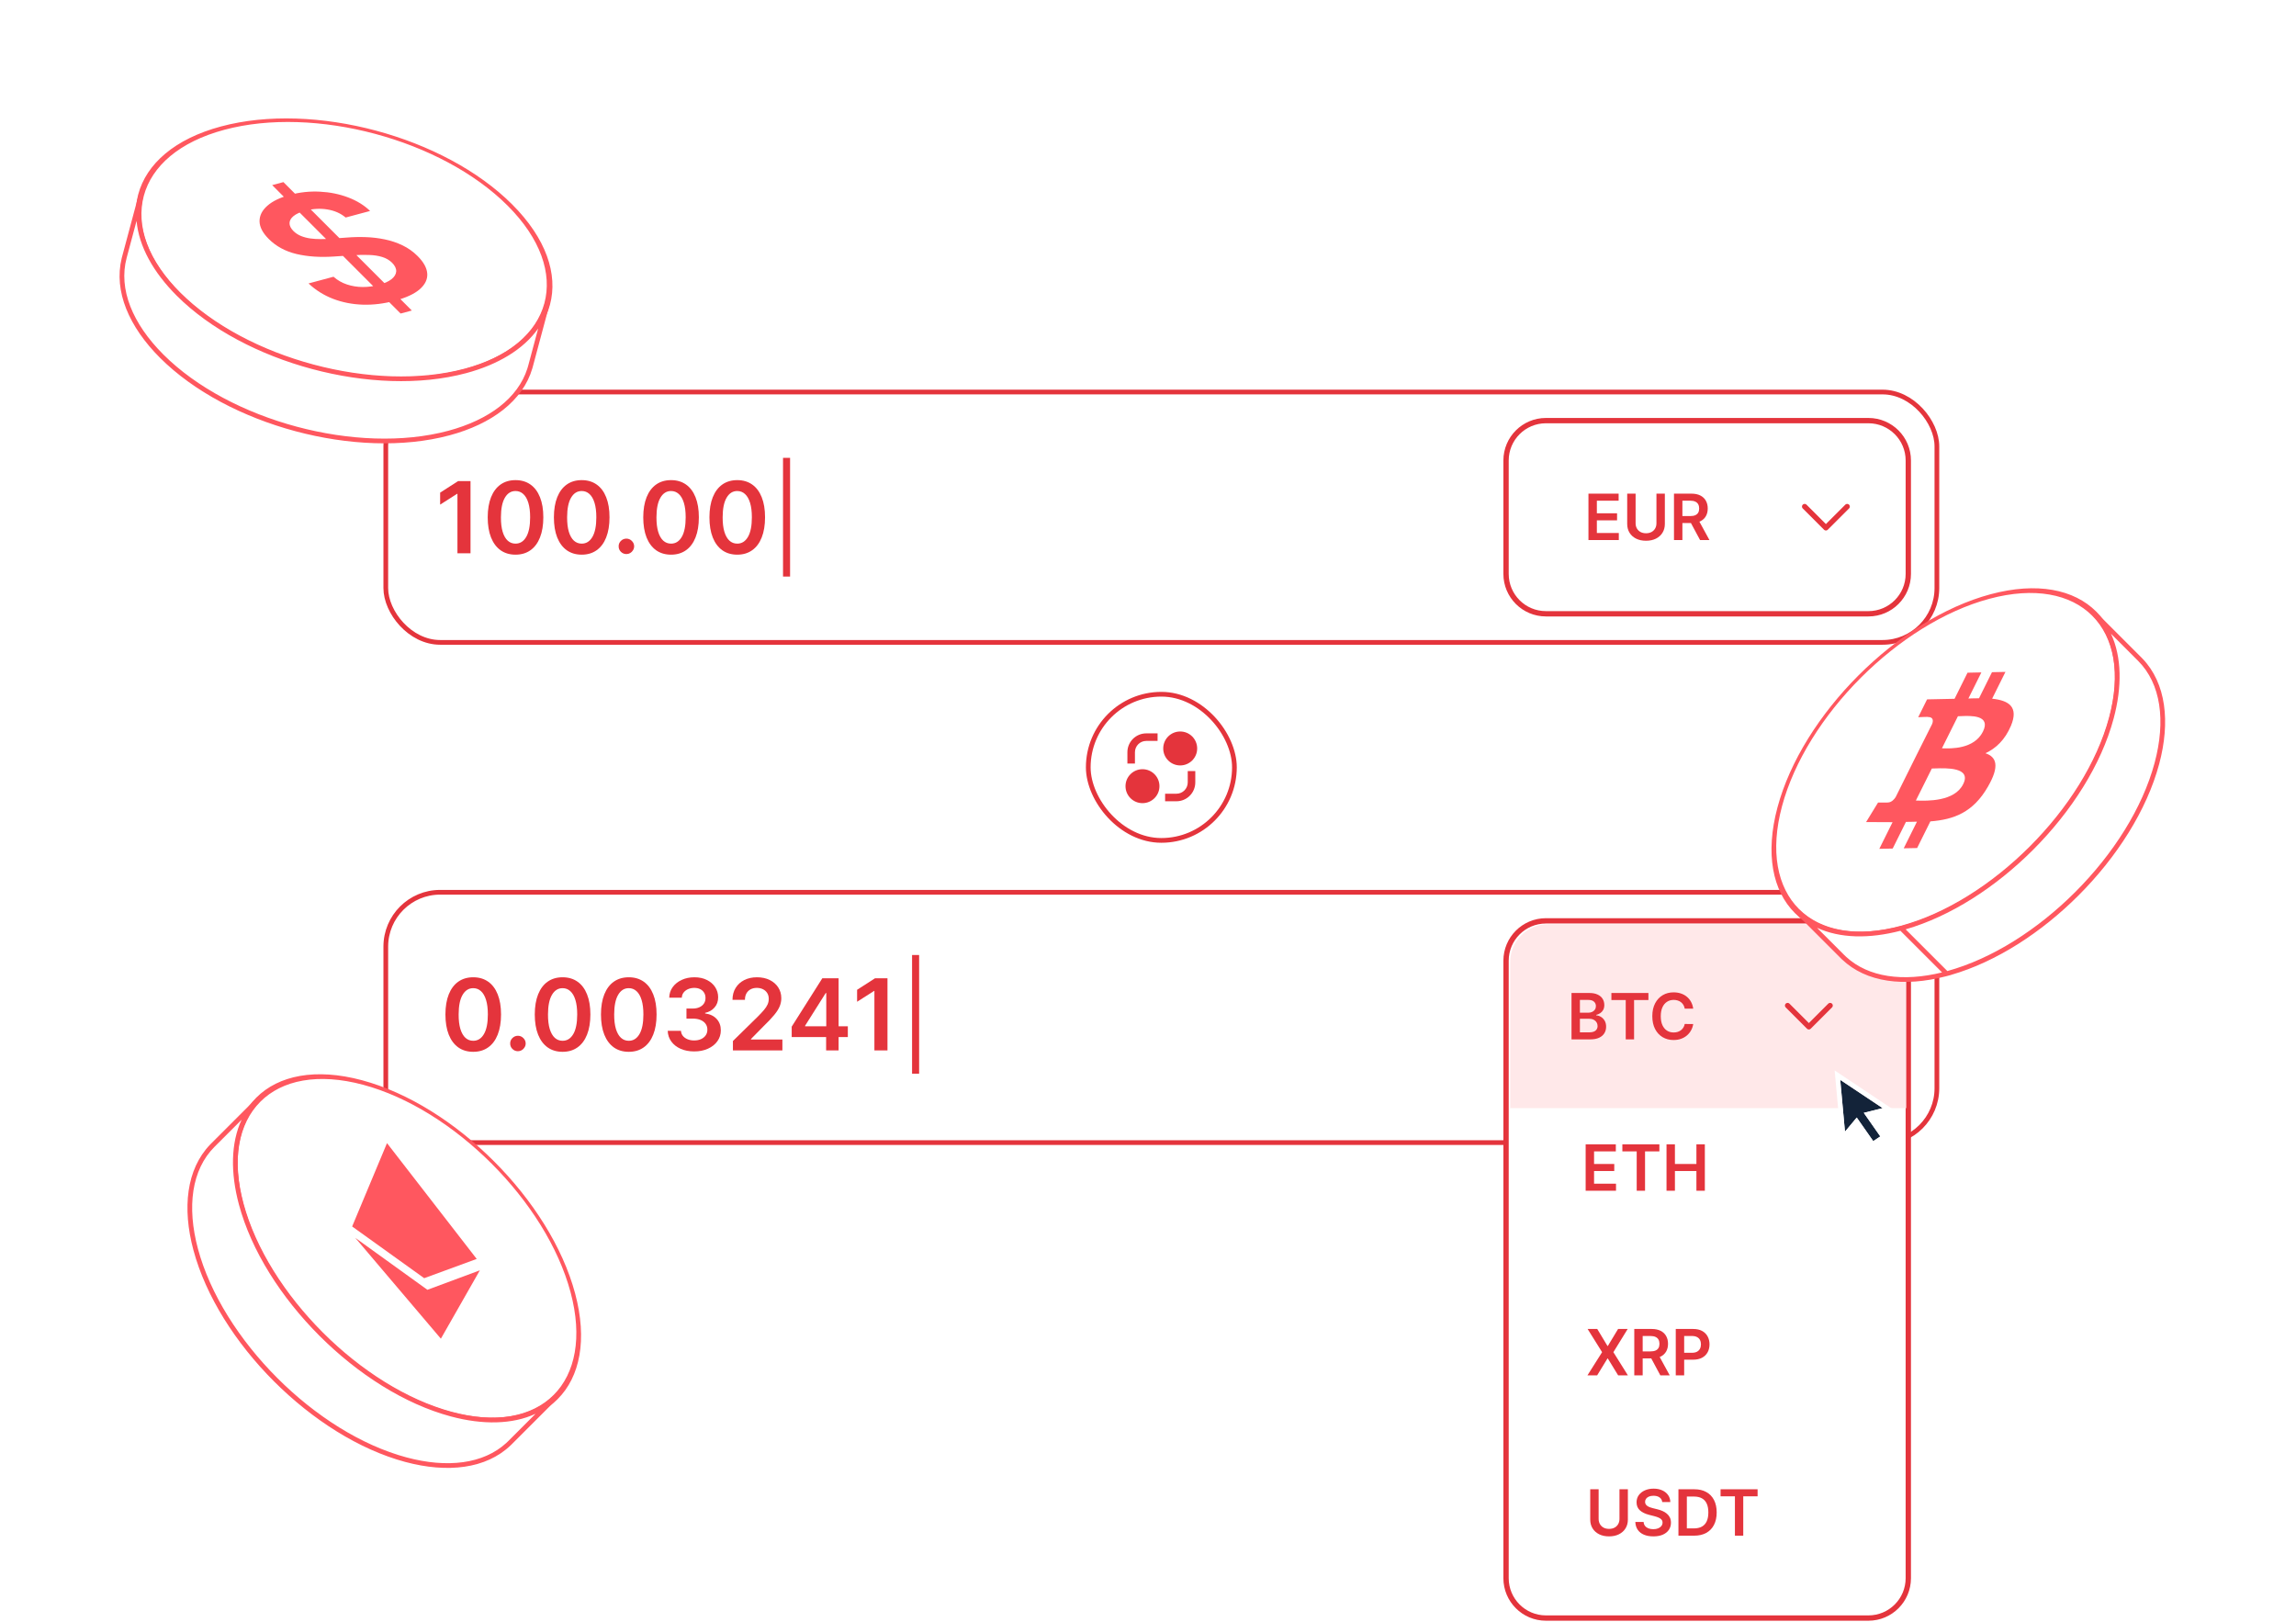 <svg width="487" height="344" viewBox="0 0 487 344" fill="none" xmlns="http://www.w3.org/2000/svg">
<rect x="81.83" y="83.147" width="329" height="53.096" rx="11.528" stroke="#E4343C"/>
<path d="M167.581 97.108V122.282H166.086V97.108H167.581Z" fill="#E4343C"/>
<path d="M156.375 117.641C155.144 117.641 154.088 117.329 153.206 116.706C152.329 116.078 151.654 115.174 151.18 113.993C150.712 112.807 150.478 111.379 150.478 109.71C150.483 108.041 150.719 106.621 151.188 105.45C151.661 104.274 152.336 103.377 153.213 102.759C154.095 102.141 155.149 101.832 156.375 101.832C157.601 101.832 158.655 102.141 159.537 102.759C160.419 103.377 161.094 104.274 161.562 105.45C162.036 106.626 162.272 108.046 162.272 109.71C162.272 111.384 162.036 112.815 161.562 114.001C161.094 115.182 160.419 116.083 159.537 116.706C158.66 117.329 157.606 117.641 156.375 117.641ZM156.375 115.301C157.332 115.301 158.087 114.83 158.64 113.888C159.198 112.942 159.477 111.549 159.477 109.71C159.477 108.494 159.35 107.473 159.096 106.646C158.842 105.818 158.483 105.196 158.019 104.777C157.556 104.353 157.008 104.142 156.375 104.142C155.423 104.142 154.671 104.615 154.118 105.562C153.565 106.504 153.285 107.886 153.28 109.71C153.276 110.931 153.398 111.958 153.647 112.79C153.901 113.622 154.26 114.25 154.723 114.673C155.186 115.092 155.737 115.301 156.375 115.301Z" fill="#E4343C"/>
<path d="M142.336 117.641C141.105 117.641 140.049 117.329 139.167 116.706C138.29 116.078 137.614 115.174 137.141 113.993C136.673 112.807 136.438 111.379 136.438 109.71C136.443 108.041 136.68 106.621 137.149 105.45C137.622 104.274 138.297 103.377 139.174 102.759C140.056 102.141 141.11 101.832 142.336 101.832C143.562 101.832 144.616 102.141 145.498 102.759C146.38 103.377 147.055 104.274 147.523 105.45C147.997 106.626 148.233 108.046 148.233 109.71C148.233 111.384 147.997 112.815 147.523 114.001C147.055 115.182 146.38 116.083 145.498 116.706C144.621 117.329 143.567 117.641 142.336 117.641ZM142.336 115.301C143.293 115.301 144.048 114.83 144.601 113.888C145.159 112.942 145.438 111.549 145.438 109.71C145.438 108.494 145.311 107.473 145.057 106.646C144.802 105.818 144.444 105.196 143.98 104.777C143.517 104.353 142.969 104.142 142.336 104.142C141.384 104.142 140.632 104.615 140.079 105.562C139.525 106.504 139.246 107.886 139.241 109.71C139.236 110.931 139.359 111.958 139.608 112.79C139.862 113.622 140.221 114.25 140.684 114.673C141.147 115.092 141.698 115.301 142.336 115.301Z" fill="#E4343C"/>
<path d="M132.866 117.514C132.412 117.514 132.024 117.354 131.7 117.035C131.376 116.716 131.216 116.328 131.221 115.869C131.216 115.421 131.376 115.037 131.7 114.718C132.024 114.399 132.412 114.24 132.866 114.24C133.304 114.24 133.685 114.399 134.009 114.718C134.338 115.037 134.505 115.421 134.51 115.869C134.505 116.173 134.425 116.45 134.271 116.699C134.121 116.948 133.922 117.147 133.673 117.297C133.429 117.441 133.16 117.514 132.866 117.514Z" fill="#E4343C"/>
<path d="M123.384 117.641C122.153 117.641 121.097 117.329 120.215 116.706C119.338 116.078 118.663 115.174 118.189 113.993C117.721 112.807 117.487 111.379 117.487 109.71C117.492 108.041 117.728 106.621 118.197 105.45C118.67 104.274 119.345 103.377 120.222 102.759C121.104 102.141 122.158 101.832 123.384 101.832C124.61 101.832 125.664 102.141 126.546 102.759C127.428 103.377 128.103 104.274 128.572 105.45C129.045 106.626 129.282 108.046 129.282 109.71C129.282 111.384 129.045 112.815 128.572 114.001C128.103 115.182 127.428 116.083 126.546 116.706C125.669 117.329 124.615 117.641 123.384 117.641ZM123.384 115.301C124.341 115.301 125.096 114.83 125.649 113.888C126.207 112.942 126.486 111.549 126.486 109.71C126.486 108.494 126.359 107.473 126.105 106.646C125.851 105.818 125.492 105.196 125.029 104.777C124.565 104.353 124.017 104.142 123.384 104.142C122.432 104.142 121.68 104.615 121.127 105.562C120.574 106.504 120.295 107.886 120.29 109.71C120.285 110.931 120.407 111.958 120.656 112.79C120.91 113.622 121.269 114.25 121.732 114.673C122.196 115.092 122.746 115.301 123.384 115.301Z" fill="#E4343C"/>
<path d="M109.345 117.641C108.114 117.641 107.058 117.329 106.176 116.706C105.299 116.078 104.624 115.174 104.15 113.993C103.682 112.807 103.448 111.379 103.448 109.71C103.453 108.041 103.689 106.621 104.158 105.45C104.631 104.274 105.306 103.377 106.183 102.759C107.065 102.141 108.119 101.832 109.345 101.832C110.571 101.832 111.625 102.141 112.507 102.759C113.389 103.377 114.064 104.274 114.532 105.45C115.006 106.626 115.243 108.046 115.243 109.71C115.243 111.384 115.006 112.815 114.532 114.001C114.064 115.182 113.389 116.083 112.507 116.706C111.63 117.329 110.576 117.641 109.345 117.641ZM109.345 115.301C110.302 115.301 111.057 114.83 111.61 113.888C112.168 112.942 112.447 111.549 112.447 109.71C112.447 108.494 112.32 107.473 112.066 106.646C111.812 105.818 111.453 105.196 110.99 104.777C110.526 104.353 109.978 104.142 109.345 104.142C108.393 104.142 107.641 104.615 107.088 105.562C106.535 106.504 106.256 107.886 106.251 109.71C106.246 110.931 106.368 111.958 106.617 112.79C106.871 113.622 107.23 114.25 107.693 114.673C108.157 115.092 108.707 115.301 109.345 115.301Z" fill="#E4343C"/>
<path d="M99.8 102.041V117.349H97.027V104.74H96.938L93.357 107.027V104.485L97.162 102.041H99.8Z" fill="#E4343C"/>
<path d="M327.902 89.21H396.31C400.98 89.21 404.767 92.997 404.767 97.668V121.723C404.766 126.394 400.98 130.18 396.31 130.18H327.902C323.232 130.18 319.445 126.394 319.445 121.723V97.668C319.445 92.997 323.232 89.21 327.902 89.21Z" stroke="#E4343C" stroke-width="1.128"/>
<path d="M355.066 114.541V104.7H358.756C359.512 104.7 360.146 104.832 360.659 105.094C361.175 105.357 361.564 105.725 361.827 106.2C362.093 106.67 362.225 107.22 362.225 107.848C362.225 108.479 362.091 109.027 361.822 109.491C361.556 109.952 361.164 110.309 360.645 110.563C360.126 110.812 359.488 110.937 358.732 110.937H356.104V109.457H358.492C358.934 109.457 359.296 109.397 359.578 109.275C359.86 109.15 360.068 108.969 360.203 108.732C360.34 108.492 360.409 108.197 360.409 107.848C360.409 107.499 360.34 107.201 360.203 106.954C360.065 106.704 359.855 106.515 359.573 106.387C359.291 106.256 358.928 106.19 358.482 106.19H356.849V114.541H355.066ZM360.15 110.082L362.586 114.541H360.597L358.204 110.082H360.15Z" fill="#E4343C"/>
<path d="M351.345 104.7H353.128V111.13C353.128 111.834 352.962 112.454 352.628 112.989C352.298 113.524 351.834 113.942 351.235 114.243C350.636 114.541 349.936 114.69 349.135 114.69C348.331 114.69 347.63 114.541 347.03 114.243C346.431 113.942 345.967 113.524 345.637 112.989C345.307 112.454 345.142 111.834 345.142 111.13V104.7H346.925V110.981C346.925 111.391 347.014 111.756 347.194 112.076C347.376 112.396 347.633 112.648 347.963 112.831C348.293 113.01 348.683 113.1 349.135 113.1C349.587 113.1 349.978 113.01 350.308 112.831C350.641 112.648 350.897 112.396 351.076 112.076C351.256 111.756 351.345 111.391 351.345 110.981V104.7Z" fill="#E4343C"/>
<path d="M336.923 114.541V104.7H343.324V106.195H338.706V108.866H342.992V110.361H338.706V113.047H343.362V114.541H336.923Z" fill="#E4343C"/>
<path d="M382.778 107.44L387.289 111.95L391.799 107.44" stroke="#E4343C" stroke-width="1.128" stroke-linecap="round" stroke-linejoin="round"/>
<rect x="230.83" y="147.244" width="31" height="31" rx="15.5" fill="white"/>
<rect x="230.83" y="147.244" width="31" height="31" rx="15.5" stroke="#E4343C"/>
<path d="M242.33 170.344C240.342 170.344 238.73 168.732 238.73 166.744C238.73 164.755 240.342 163.144 242.33 163.144C244.318 163.144 245.93 164.755 245.93 166.744C245.93 168.732 244.318 170.344 242.33 170.344ZM250.33 162.344C248.342 162.344 246.73 160.732 246.73 158.744C246.73 156.755 248.342 155.144 250.33 155.144C252.318 155.144 253.93 156.755 253.93 158.744C253.93 160.732 252.318 162.344 250.33 162.344ZM239.13 159.544C239.13 157.334 240.921 155.544 243.13 155.544H245.53V157.144H243.13C241.805 157.144 240.73 158.218 240.73 159.544V161.944H239.13V159.544ZM251.93 163.544V165.944C251.93 167.269 250.856 168.344 249.53 168.344H247.13V169.944H249.53C251.739 169.944 253.53 168.153 253.53 165.944V163.544H251.93Z" fill="#E4343C"/>
<rect x="81.83" y="189.244" width="329" height="53.096" rx="11.528" stroke="#E4343C"/>
<path d="M194.953 202.551V227.725H193.458V202.551H194.953Z" fill="#E4343C"/>
<path d="M188.241 207.484V222.792H185.468V210.182H185.379L181.798 212.469V209.928L185.603 207.484H188.241Z" fill="#E4343C"/>
<path d="M167.925 219.951V217.746L174.421 207.484H176.259V210.623H175.138L170.766 217.552V217.672H179.832V219.951H167.925ZM175.228 222.792V219.279L175.258 218.292V207.484H177.874V222.792H175.228Z" fill="#E4343C"/>
<path d="M155.458 222.792V220.789L160.772 215.579C161.281 215.066 161.704 214.61 162.043 214.211C162.382 213.812 162.636 213.426 162.805 213.052C162.975 212.679 163.059 212.28 163.059 211.857C163.059 211.373 162.95 210.96 162.731 210.616C162.511 210.267 162.21 209.998 161.826 209.809C161.442 209.619 161.006 209.524 160.518 209.524C160.015 209.524 159.574 209.629 159.195 209.838C158.816 210.043 158.522 210.334 158.313 210.713C158.109 211.092 158.007 211.543 158.007 212.066H155.368C155.368 211.094 155.59 210.25 156.033 209.532C156.477 208.814 157.087 208.259 157.865 207.865C158.647 207.471 159.544 207.275 160.555 207.275C161.582 207.275 162.484 207.467 163.261 207.85C164.039 208.234 164.642 208.76 165.07 209.427C165.504 210.095 165.72 210.857 165.72 211.715C165.72 212.288 165.611 212.851 165.392 213.404C165.172 213.957 164.786 214.57 164.233 215.243C163.685 215.915 162.915 216.73 161.923 217.687L159.285 220.37V220.475H165.952V222.792H155.458Z" fill="#E4343C"/>
<path d="M147.241 223.001C146.165 223.001 145.208 222.817 144.371 222.448C143.539 222.079 142.881 221.566 142.398 220.908C141.914 220.25 141.658 219.491 141.628 218.628H144.438C144.463 219.042 144.6 219.403 144.849 219.712C145.099 220.016 145.43 220.253 145.844 220.422C146.257 220.592 146.721 220.676 147.234 220.676C147.782 220.676 148.268 220.582 148.691 220.392C149.115 220.198 149.446 219.929 149.685 219.585C149.925 219.241 150.042 218.845 150.037 218.397C150.042 217.933 149.922 217.525 149.678 217.171C149.434 216.817 149.08 216.541 148.617 216.341C148.158 216.142 147.605 216.042 146.957 216.042H145.604V213.905H146.957C147.49 213.905 147.956 213.812 148.355 213.628C148.759 213.444 149.075 213.185 149.304 212.851C149.533 212.512 149.646 212.121 149.641 211.677C149.646 211.244 149.548 210.867 149.349 210.549C149.155 210.225 148.878 209.973 148.519 209.794C148.166 209.614 147.75 209.524 147.271 209.524C146.803 209.524 146.369 209.609 145.971 209.779C145.572 209.948 145.251 210.19 145.006 210.504C144.762 210.813 144.633 211.181 144.618 211.61H141.949C141.969 210.753 142.216 210 142.689 209.353C143.168 208.7 143.806 208.192 144.603 207.828C145.4 207.459 146.295 207.275 147.286 207.275C148.308 207.275 149.195 207.467 149.947 207.85C150.705 208.229 151.29 208.74 151.704 209.382C152.117 210.025 152.324 210.735 152.324 211.513C152.329 212.375 152.075 213.097 151.562 213.68C151.053 214.263 150.386 214.645 149.558 214.824V214.944C150.635 215.093 151.459 215.492 152.032 216.139C152.611 216.782 152.897 217.582 152.892 218.539C152.892 219.396 152.648 220.163 152.16 220.841C151.676 221.514 151.008 222.042 150.156 222.426C149.309 222.809 148.338 223.001 147.241 223.001Z" fill="#E4343C"/>
<path d="M133.367 223.083C132.136 223.083 131.08 222.772 130.198 222.149C129.321 221.521 128.646 220.617 128.172 219.436C127.704 218.25 127.47 216.822 127.47 215.153C127.475 213.484 127.711 212.063 128.18 210.892C128.653 209.716 129.328 208.819 130.205 208.202C131.087 207.584 132.141 207.275 133.367 207.275C134.593 207.275 135.647 207.584 136.529 208.202C137.411 208.819 138.086 209.716 138.554 210.892C139.028 212.068 139.265 213.488 139.265 215.153C139.265 216.827 139.028 218.257 138.554 219.443C138.086 220.624 137.411 221.526 136.529 222.149C135.652 222.772 134.598 223.083 133.367 223.083ZM133.367 220.744C134.324 220.744 135.079 220.273 135.632 219.331C136.19 218.384 136.469 216.992 136.469 215.153C136.469 213.937 136.342 212.915 136.088 212.088C135.834 211.261 135.475 210.638 135.012 210.22C134.548 209.796 134 209.584 133.367 209.584C132.415 209.584 131.663 210.058 131.11 211.004C130.557 211.946 130.278 213.329 130.273 215.153C130.268 216.374 130.39 217.4 130.639 218.232C130.893 219.064 131.252 219.692 131.715 220.116C132.179 220.534 132.729 220.744 133.367 220.744Z" fill="#E4343C"/>
<path d="M119.328 223.083C118.097 223.083 117.041 222.772 116.159 222.149C115.282 221.521 114.607 220.617 114.133 219.436C113.665 218.25 113.431 216.822 113.431 215.153C113.436 213.484 113.672 212.063 114.141 210.892C114.614 209.716 115.289 208.819 116.166 208.202C117.048 207.584 118.102 207.275 119.328 207.275C120.554 207.275 121.608 207.584 122.49 208.202C123.372 208.819 124.047 209.716 124.515 210.892C124.989 212.068 125.225 213.488 125.225 215.153C125.225 216.827 124.989 218.257 124.515 219.443C124.047 220.624 123.372 221.526 122.49 222.149C121.613 222.772 120.559 223.083 119.328 223.083ZM119.328 220.744C120.285 220.744 121.04 220.273 121.593 219.331C122.151 218.384 122.43 216.992 122.43 215.153C122.43 213.937 122.303 212.915 122.049 212.088C121.795 211.261 121.436 210.638 120.972 210.22C120.509 209.796 119.961 209.584 119.328 209.584C118.376 209.584 117.624 210.058 117.071 211.004C116.518 211.946 116.239 213.329 116.234 215.153C116.229 216.374 116.351 217.4 116.6 218.232C116.854 219.064 117.213 219.692 117.676 220.116C118.14 220.534 118.69 220.744 119.328 220.744Z" fill="#E4343C"/>
<path d="M109.858 222.956C109.404 222.956 109.016 222.797 108.692 222.478C108.368 222.159 108.209 221.77 108.213 221.312C108.209 220.863 108.368 220.48 108.692 220.161C109.016 219.842 109.404 219.682 109.858 219.682C110.296 219.682 110.678 219.842 111.001 220.161C111.33 220.48 111.497 220.863 111.502 221.312C111.497 221.616 111.418 221.892 111.263 222.141C111.114 222.391 110.914 222.59 110.665 222.739C110.421 222.884 110.152 222.956 109.858 222.956Z" fill="#E4343C"/>
<path d="M100.376 223.083C99.146 223.083 98.089 222.772 97.207 222.149C96.33 221.521 95.655 220.617 95.182 219.436C94.713 218.25 94.479 216.822 94.479 215.153C94.484 213.484 94.721 212.063 95.189 210.892C95.662 209.716 96.338 208.819 97.215 208.202C98.097 207.584 99.151 207.275 100.376 207.275C101.602 207.275 102.656 207.584 103.538 208.202C104.42 208.819 105.095 209.716 105.564 210.892C106.037 212.068 106.274 213.488 106.274 215.153C106.274 216.827 106.037 218.257 105.564 219.443C105.095 220.624 104.42 221.526 103.538 222.149C102.661 222.772 101.607 223.083 100.376 223.083ZM100.376 220.744C101.333 220.744 102.088 220.273 102.641 219.331C103.199 218.384 103.478 216.992 103.478 215.153C103.478 213.937 103.351 212.915 103.097 212.088C102.843 211.261 102.484 210.638 102.021 210.22C101.557 209.796 101.009 209.584 100.376 209.584C99.425 209.584 98.672 210.058 98.119 211.004C97.566 211.946 97.287 213.329 97.282 215.153C97.277 216.374 97.399 217.4 97.648 218.232C97.902 219.064 98.261 219.692 98.725 220.116C99.188 220.534 99.739 220.744 100.376 220.744Z" fill="#E4343C"/>
<path d="M327.902 195.307H396.309C400.98 195.307 404.766 199.094 404.766 203.764V334.723C404.766 339.393 400.98 343.18 396.309 343.18H327.902C323.231 343.18 319.445 339.393 319.445 334.723V203.764C319.445 199.094 323.231 195.307 327.902 195.307Z" fill="white"/>
<path d="M327.902 195.307H396.309C400.98 195.307 404.766 199.094 404.766 203.764V334.723C404.766 339.393 400.98 343.18 396.309 343.18H327.902C323.231 343.18 319.445 339.393 319.445 334.723V203.764C319.445 199.094 323.231 195.307 327.902 195.307Z" stroke="#E4343C" stroke-width="1.128"/>
<path d="M353.481 252.548V242.707H355.264V246.873H359.824V242.707H361.611V252.548H359.824V248.368H355.264V252.548H353.481Z" fill="#E4343C"/>
<path d="M344.116 244.202V242.707H351.968V244.202H348.926V252.548H347.158V244.202H344.116Z" fill="#E4343C"/>
<path d="M336.33 252.548V242.707H342.73V244.202H338.112V246.873H342.398V248.368H338.112V251.054H342.768V252.548H336.33Z" fill="#E4343C"/>
<path d="M355.443 291.707V281.867H359.133C359.889 281.867 360.523 282.007 361.036 282.289C361.552 282.571 361.941 282.959 362.204 283.452C362.469 283.942 362.602 284.5 362.602 285.124C362.602 285.755 362.469 286.316 362.204 286.806C361.938 287.296 361.545 287.682 361.026 287.964C360.507 288.243 359.868 288.382 359.109 288.382H356.663V286.917H358.869C359.311 286.917 359.673 286.84 359.955 286.686C360.237 286.532 360.445 286.321 360.579 286.052C360.717 285.783 360.786 285.474 360.786 285.124C360.786 284.775 360.717 284.468 360.579 284.202C360.445 283.936 360.235 283.729 359.95 283.582C359.668 283.431 359.305 283.356 358.859 283.356H357.226V291.707H355.443Z" fill="#E4343C"/>
<path d="M346.643 291.707V281.867H350.333C351.089 281.867 351.723 281.998 352.236 282.261C352.751 282.523 353.141 282.892 353.403 283.366C353.669 283.837 353.802 284.386 353.802 285.014C353.802 285.645 353.668 286.193 353.398 286.657C353.133 287.118 352.74 287.476 352.221 287.729C351.702 287.979 351.065 288.103 350.309 288.103H347.68V286.624H350.069C350.511 286.624 350.873 286.563 351.155 286.441C351.436 286.316 351.645 286.135 351.779 285.898C351.917 285.658 351.986 285.363 351.986 285.014C351.986 284.665 351.917 284.367 351.779 284.12C351.641 283.87 351.432 283.681 351.15 283.553C350.868 283.422 350.504 283.356 350.059 283.356H348.425V291.707H346.643ZM351.726 287.248L354.162 291.707H352.173L349.78 287.248H351.726Z" fill="#E4343C"/>
<path d="M338.79 281.867L340.957 285.47H341.034L343.21 281.867H345.243L342.211 286.787L345.291 291.707H343.225L341.034 288.128H340.957L338.766 291.707H336.709L339.818 286.787L336.747 281.867H338.79Z" fill="#E4343C"/>
<path d="M364.947 317.361V315.867H372.799V317.361H369.757V325.707H367.989V317.361H364.947Z" fill="#E4343C"/>
<path d="M359.346 325.707H356.011V315.867H359.413C360.39 315.867 361.23 316.064 361.931 316.458C362.636 316.848 363.177 317.411 363.555 318.144C363.933 318.878 364.122 319.755 364.122 320.777C364.122 321.802 363.932 322.683 363.55 323.42C363.172 324.157 362.626 324.722 361.912 325.116C361.201 325.51 360.345 325.707 359.346 325.707ZM357.794 324.165H359.259C359.945 324.165 360.517 324.04 360.975 323.79C361.433 323.537 361.777 323.161 362.008 322.661C362.239 322.158 362.354 321.53 362.354 320.777C362.354 320.024 362.239 319.4 362.008 318.903C361.777 318.404 361.436 318.03 360.984 317.784C360.536 317.534 359.979 317.409 359.312 317.409H357.794V324.165Z" fill="#E4343C"/>
<path d="M352.572 318.572C352.527 318.152 352.338 317.825 352.005 317.592C351.675 317.358 351.246 317.241 350.717 317.241C350.345 317.241 350.027 317.297 349.761 317.409C349.495 317.521 349.292 317.673 349.151 317.865C349.01 318.058 348.938 318.277 348.934 318.524C348.934 318.729 348.981 318.907 349.074 319.057C349.17 319.208 349.3 319.336 349.463 319.441C349.626 319.544 349.807 319.63 350.006 319.701C350.204 319.771 350.405 319.831 350.606 319.879L351.529 320.109C351.901 320.196 352.258 320.313 352.601 320.46C352.947 320.608 353.256 320.793 353.528 321.018C353.803 321.242 354.021 321.512 354.181 321.83C354.342 322.147 354.422 322.518 354.422 322.944C354.422 323.521 354.274 324.029 353.98 324.468C353.685 324.903 353.259 325.244 352.701 325.491C352.147 325.735 351.476 325.856 350.688 325.856C349.923 325.856 349.258 325.738 348.694 325.501C348.133 325.264 347.695 324.918 347.377 324.463C347.064 324.008 346.894 323.454 346.868 322.8H348.622C348.648 323.143 348.753 323.428 348.939 323.656C349.125 323.883 349.367 324.053 349.665 324.165C349.966 324.277 350.302 324.333 350.674 324.333C351.061 324.333 351.401 324.275 351.692 324.16C351.987 324.042 352.218 323.878 352.384 323.67C352.551 323.459 352.636 323.212 352.639 322.93C352.636 322.674 352.561 322.462 352.413 322.296C352.266 322.126 352.059 321.985 351.793 321.873C351.531 321.758 351.223 321.655 350.871 321.565L349.751 321.277C348.941 321.069 348.3 320.753 347.829 320.33C347.361 319.904 347.128 319.339 347.128 318.634C347.128 318.054 347.285 317.547 347.599 317.111C347.916 316.675 348.347 316.337 348.891 316.097C349.436 315.854 350.052 315.732 350.741 315.732C351.439 315.732 352.051 315.854 352.577 316.097C353.105 316.337 353.52 316.672 353.821 317.101C354.122 317.527 354.278 318.018 354.287 318.572H352.572Z" fill="#E4343C"/>
<path d="M343.504 315.867H345.286V322.296C345.286 323 345.12 323.62 344.787 324.155C344.457 324.69 343.992 325.108 343.393 325.409C342.794 325.707 342.094 325.856 341.293 325.856C340.489 325.856 339.788 325.707 339.189 325.409C338.59 325.108 338.125 324.69 337.795 324.155C337.465 323.62 337.3 323 337.3 322.296V315.867H339.083V322.147C339.083 322.557 339.173 322.922 339.352 323.242C339.535 323.563 339.791 323.814 340.121 323.997C340.451 324.176 340.842 324.266 341.293 324.266C341.745 324.266 342.136 324.176 342.466 323.997C342.799 323.814 343.055 323.563 343.235 323.242C343.414 322.922 343.504 322.557 343.504 322.147V315.867Z" fill="#E4343C"/>
<path d="M320.33 204.027C320.33 199.608 323.911 196.027 328.33 196.027H396.33C400.748 196.027 404.33 199.608 404.33 204.027V235.027H320.33V204.027Z" fill="#FFE8E9"/>
<path d="M359.142 213.927H357.345C357.294 213.632 357.2 213.371 357.062 213.143C356.924 212.913 356.753 212.717 356.548 212.557C356.343 212.397 356.109 212.277 355.846 212.197C355.587 212.114 355.306 212.072 355.005 212.072C354.47 212.072 353.996 212.206 353.583 212.476C353.17 212.741 352.846 213.132 352.612 213.648C352.378 214.16 352.262 214.787 352.262 215.527C352.262 216.28 352.378 216.914 352.612 217.43C352.849 217.942 353.173 218.33 353.583 218.592C353.996 218.852 354.469 218.982 355 218.982C355.295 218.982 355.571 218.943 355.827 218.866C356.086 218.786 356.319 218.669 356.524 218.515C356.732 218.362 356.906 218.173 357.047 217.948C357.192 217.724 357.291 217.468 357.345 217.18L359.142 217.189C359.075 217.657 358.929 218.096 358.705 218.506C358.484 218.916 358.194 219.278 357.835 219.592C357.477 219.903 357.057 220.146 356.576 220.322C356.096 220.495 355.563 220.582 354.976 220.582C354.111 220.582 353.339 220.381 352.66 219.981C351.981 219.581 351.446 219.002 351.055 218.246C350.665 217.49 350.469 216.584 350.469 215.527C350.469 214.466 350.666 213.56 351.06 212.807C351.454 212.051 351.991 211.473 352.67 211.072C353.349 210.672 354.118 210.472 354.976 210.472C355.524 210.472 356.033 210.549 356.504 210.702C356.975 210.856 357.395 211.082 357.763 211.38C358.132 211.675 358.434 212.037 358.671 212.466C358.912 212.892 359.069 213.379 359.142 213.927Z" fill="#E4343C"/>
<path d="M341.79 212.101V210.606H349.641V212.101H346.6V220.447H344.832V212.101H341.79Z" fill="#E4343C"/>
<path d="M333.33 220.447V210.606H337.097C337.808 210.606 338.399 210.718 338.87 210.943C339.344 211.164 339.698 211.466 339.932 211.851C340.169 212.235 340.287 212.671 340.287 213.158C340.287 213.558 340.21 213.901 340.057 214.186C339.903 214.468 339.696 214.697 339.437 214.873C339.177 215.049 338.887 215.176 338.567 215.253V215.349C338.916 215.368 339.251 215.475 339.571 215.671C339.895 215.863 340.159 216.135 340.364 216.488C340.569 216.84 340.672 217.266 340.672 217.766C340.672 218.275 340.548 218.733 340.302 219.14C340.055 219.544 339.683 219.862 339.187 220.096C338.69 220.33 338.066 220.447 337.313 220.447H333.33ZM335.112 218.958H337.029C337.677 218.958 338.143 218.834 338.428 218.588C338.716 218.338 338.86 218.017 338.86 217.627C338.86 217.335 338.788 217.072 338.644 216.838C338.5 216.601 338.295 216.416 338.029 216.281C337.763 216.143 337.446 216.074 337.078 216.074H335.112V218.958ZM335.112 214.792H336.876C337.183 214.792 337.46 214.735 337.707 214.623C337.954 214.508 338.147 214.346 338.288 214.138C338.433 213.927 338.505 213.677 338.505 213.388C338.505 213.007 338.37 212.693 338.101 212.447C337.835 212.2 337.44 212.077 336.914 212.077H335.112V214.792Z" fill="#E4343C"/>
<path d="M379.164 213.272L383.674 217.782L388.185 213.272" stroke="#E4343C" stroke-width="1.128" stroke-linecap="round" stroke-linejoin="round"/>
<g filter="url(#filter0_d_537_21080)">
<path d="M391.33 239.027L390.33 228.027L399.33 234.027L395.33 235.027L398.83 240.027L397.33 241.027L393.83 236.027L391.33 239.027Z" fill="#132339"/>
<path d="M400.547 234.238L399.451 234.512L396.156 235.335L399.239 239.74L399.533 240.159L399.107 240.443L397.607 241.443L397.201 241.714L396.92 241.314L393.794 236.849L391.713 239.347L390.941 240.274L390.832 239.072L389.832 228.072L389.737 227.031L400.547 234.238Z" stroke="white"/>
</g>
<path d="M37.819 62.341C52.038 76.56 79.312 83.868 98.736 78.663C118.16 73.459 122.379 57.712 108.159 43.493C93.94 29.274 66.667 21.966 47.243 27.17C27.819 32.375 23.6 48.121 37.819 62.341Z" fill="white"/>
<path d="M38.302 62.212C24.278 48.188 28.439 32.657 47.596 27.524C66.753 22.391 93.653 29.599 107.677 43.623C121.701 57.647 117.539 73.177 98.382 78.31C79.225 83.443 52.326 76.235 38.302 62.212ZM37.336 62.47C51.75 76.885 79.399 84.293 99.089 79.017C118.78 73.741 123.057 57.778 108.643 43.364C94.228 28.949 66.58 21.541 46.889 26.817C27.198 32.093 22.921 48.056 37.336 62.47Z" fill="#FF575F"/>
<path d="M26.38 54.564C24.54 61.431 27.696 68.941 34.285 75.53C48.504 89.749 75.777 97.057 95.201 91.852C104.202 89.44 110.689 84.515 112.529 77.648L116.063 64.459C114.223 71.326 107.736 76.251 98.735 78.663C79.311 83.868 52.038 76.56 37.819 62.34C31.23 55.751 28.074 48.242 29.914 41.375L26.38 54.564Z" fill="white"/>
<path d="M28.966 46.846C29.453 52.261 32.534 57.761 37.466 62.694C44.652 69.88 55.111 75.298 66.197 78.269C77.283 81.239 89.049 81.776 98.865 79.145C105.602 77.34 111.021 74.117 114.15 69.671L112.047 77.518L111.868 78.134C109.878 84.44 103.71 89.055 95.072 91.369C85.465 93.944 73.883 93.429 62.922 90.492C51.96 87.555 41.672 82.209 34.639 75.176C28.111 68.649 25.089 61.315 26.863 54.694L28.966 46.846ZM25.812 54.769C24.096 61.788 27.385 69.336 33.932 75.883C41.118 83.069 51.577 88.487 62.663 91.458C73.749 94.428 85.515 94.965 95.331 92.335C104.274 89.938 110.897 85.046 112.92 78.109L113.013 77.777L116.547 64.588L115.581 64.329L115.402 64.945C113.412 71.251 107.244 75.866 98.606 78.18C88.999 80.755 77.417 80.24 66.456 77.303C55.494 74.366 45.206 69.02 38.173 61.987C31.645 55.46 28.623 48.126 30.397 41.505L29.431 41.246L25.898 54.435L25.812 54.769Z" fill="#FF575F"/>
<path d="M84.97 66.499L57.733 39.262L60.115 38.624L87.351 65.86L84.97 66.499ZM73.316 46.135C72.252 45.242 70.957 44.672 69.432 44.424C67.917 44.173 66.361 44.262 64.763 44.69C63.64 44.991 62.801 45.373 62.246 45.837C61.69 46.3 61.412 46.802 61.412 47.342C61.411 47.882 61.679 48.426 62.216 48.975C62.67 49.428 63.204 49.785 63.818 50.043C64.442 50.298 65.118 50.477 65.846 50.579C66.566 50.673 67.305 50.718 68.061 50.713C68.817 50.709 69.554 50.678 70.27 50.621L73.569 50.384C74.884 50.275 76.222 50.244 77.585 50.293C78.957 50.339 80.302 50.5 81.622 50.776C82.951 51.049 84.209 51.472 85.395 52.045C86.581 52.617 87.646 53.375 88.589 54.319C89.866 55.595 90.545 56.839 90.626 58.049C90.7 59.252 90.167 60.353 89.029 61.35C87.893 62.338 86.134 63.151 83.752 63.789C81.438 64.41 79.167 64.686 76.938 64.617C74.719 64.546 72.626 64.136 70.66 63.385C68.704 62.633 66.964 61.543 65.44 60.117L70.741 58.696C71.577 59.434 72.528 59.98 73.593 60.333C74.658 60.686 75.765 60.867 76.914 60.873C78.072 60.878 79.213 60.73 80.336 60.429C81.508 60.115 82.406 59.712 83.032 59.221C83.66 58.719 83.996 58.171 84.038 57.575C84.073 56.972 83.784 56.357 83.169 55.73C82.592 55.166 81.897 54.758 81.082 54.509C80.261 54.252 79.325 54.108 78.273 54.075C77.223 54.032 76.067 54.054 74.803 54.141L70.781 54.409C67.87 54.605 65.235 54.425 62.876 53.87C60.519 53.305 58.56 52.243 57 50.682C55.716 49.399 55.066 48.147 55.05 46.928C55.044 45.707 55.598 44.61 56.712 43.637C57.819 42.657 59.414 41.888 61.495 41.33C63.606 40.764 65.725 40.538 67.852 40.652C69.981 40.756 71.976 41.161 73.837 41.868C75.69 42.567 77.245 43.527 78.501 44.746L73.316 46.135Z" fill="#FF575F"/>
<path d="M447.84 152.263C442.636 171.687 422.67 191.652 403.246 196.857C383.822 202.062 372.295 190.535 377.5 171.111C382.705 151.687 402.67 131.721 422.094 126.517C441.518 121.312 453.045 132.839 447.84 152.263Z" fill="white"/>
<path d="M447.358 152.392C452.491 133.235 441.122 121.866 421.965 126.999C402.808 132.133 383.116 151.824 377.983 170.981C372.85 190.139 384.219 201.508 403.376 196.374C422.533 191.241 442.225 171.55 447.358 152.392ZM448.324 152.134C443.048 171.824 422.808 192.064 403.117 197.34C383.426 202.616 371.741 190.931 377.017 171.24C382.293 151.55 402.533 131.31 422.224 126.034C441.914 120.758 453.6 132.443 448.324 152.134Z" fill="#FF575F"/>
<path d="M453.859 139.809C458.886 144.836 459.907 152.917 457.496 161.918C452.291 181.341 432.325 201.307 412.902 206.512L403.247 196.856C422.67 191.652 442.636 171.686 447.841 152.262C450.252 143.262 449.231 135.181 444.203 130.154L453.859 139.809ZM381.138 193.219C386.165 198.247 394.245 199.269 403.246 196.857L412.901 206.512C403.9 208.924 395.82 207.902 390.793 202.874L381.138 193.219Z" fill="white"/>
<path d="M447.76 134.418C450.046 139.35 450.128 145.654 448.323 152.392C445.693 162.208 439.345 172.13 431.23 180.245C423.343 188.132 413.75 194.35 404.205 197.108L413.049 205.952C422.567 203.332 432.23 197.14 440.178 189.193C448.202 181.169 454.439 171.395 457.013 161.788C459.402 152.872 458.352 145.01 453.505 140.162L447.76 134.418ZM391.609 202.964C396.326 207.285 403.636 208.279 411.927 206.245L403.093 197.412C396.462 199.14 390.266 199.031 385.402 196.777L391.146 202.521L391.609 202.964ZM454.453 139.702C459.449 144.922 460.374 153.104 457.978 162.047C455.348 171.863 449 181.785 440.885 189.9C432.997 197.787 423.404 204.005 413.859 206.763L413.867 206.771L413.03 206.995C413.018 206.998 413.005 207.001 412.993 207.005L412.752 207.069L412.75 207.067C403.916 209.369 395.851 208.413 390.686 203.469L390.439 203.228L380.784 193.573L381.491 192.866L381.954 193.309C386.831 197.776 394.48 198.688 403.117 196.374C412.725 193.799 422.498 187.562 430.523 179.538C438.547 171.514 444.784 161.74 447.358 152.133C449.747 143.217 448.697 135.355 443.85 130.507L444.557 129.8L454.212 139.455L454.453 139.702Z" fill="#FF575F"/>
<path d="M426.529 153.956C425.262 156.932 423.342 158.725 421.131 159.758C423.479 160.542 424.179 162.477 421.654 166.851C418.503 172.332 414.42 173.819 409.445 174.213L406.636 179.863L403.792 179.922L406.601 174.272C405.83 174.273 405.028 174.336 404.265 174.321L401.456 179.972L398.617 180.031L401.427 174.381L395.812 174.355L398.349 170.216C398.349 170.216 400.467 170.232 400.442 170.202C401.235 170.182 401.808 169.498 402.089 169.05L406.591 159.993L409.827 153.545C410.075 152.875 410.1 152.076 408.95 152.074C409.048 152.004 406.868 152.118 406.868 152.118L408.748 148.332L414.576 148.21L417.328 142.675L420.264 142.614L417.512 148.149C418.277 148.109 419.007 148.112 419.763 148.101L422.514 142.567L425.371 142.507L422.547 148.187C426.027 148.558 428.245 149.874 426.529 153.956ZM412.043 158.712C413.725 158.77 418.711 158.941 420.596 155.174C422.371 151.598 417.954 151.798 415.903 151.891C415.661 151.902 415.452 151.911 415.29 151.913L411.903 158.707L412.043 158.712ZM406.37 169.79L406.614 169.797C408.688 169.862 414.571 170.045 416.403 166.317C418.226 162.711 412.84 162.895 410.429 162.978C410.165 162.987 409.936 162.995 409.757 162.996L406.37 169.79Z" fill="#FF575F"/>
<path d="M51.159 255.341C56.364 274.765 76.329 294.73 95.753 299.935C115.177 305.139 126.704 293.612 121.5 274.188C116.295 254.764 96.329 234.799 76.906 229.594C57.481 224.39 45.954 235.917 51.159 255.341Z" fill="white"/>
<path d="M51.642 255.47C46.508 236.313 57.877 224.944 77.035 230.077C96.192 235.21 115.883 254.902 121.017 274.059C126.15 293.216 114.781 304.585 95.624 299.452C76.466 294.319 56.775 274.627 51.642 255.47ZM50.676 255.211C55.952 274.902 76.192 295.142 95.882 300.418C115.573 305.694 127.258 294.009 121.983 274.318C116.706 254.627 96.466 234.387 76.776 229.111C57.085 223.835 45.4 235.521 50.676 255.211Z" fill="#FF575F"/>
<path d="M45.142 242.887C40.114 247.914 39.093 255.995 41.504 264.996C46.709 284.42 66.674 304.385 86.098 309.59C95.099 312.001 103.18 310.98 108.207 305.953L117.862 296.297C112.835 301.325 104.754 302.346 95.753 299.935C76.329 294.73 56.364 274.765 51.159 255.341C48.748 246.34 49.769 238.259 54.797 233.232L45.142 242.887Z" fill="white"/>
<path d="M51.24 237.496C48.954 242.428 48.871 248.732 50.677 255.47C53.307 265.286 59.655 275.208 67.771 283.324C75.886 291.439 85.808 297.787 95.624 300.417C102.362 302.222 108.666 302.14 113.598 299.854L107.854 305.599L107.391 306.042C102.514 310.509 94.865 311.421 86.228 309.107C76.621 306.533 66.847 300.296 58.823 292.272C50.799 284.247 44.561 274.474 41.987 264.866C39.598 255.95 40.648 248.088 45.495 243.24L51.24 237.496ZM44.547 242.78C39.551 248 38.626 256.182 41.022 265.125C43.652 274.941 50 284.863 58.116 292.979C66.231 301.094 76.153 307.442 85.969 310.072C94.912 312.468 103.094 311.543 108.314 306.547L108.561 306.306L118.216 296.651L117.509 295.944L117.046 296.387C112.169 300.854 104.521 301.766 95.883 299.452C86.275 296.878 76.502 290.641 68.478 282.617C60.454 274.592 54.216 264.819 51.642 255.211C49.253 246.295 50.303 238.433 55.15 233.585L54.443 232.878L44.788 242.533L44.547 242.78Z" fill="#FF575F"/>
<path d="M82.086 242.451L101.115 267.014L89.977 271.096L74.693 260.128L82.086 242.451ZM93.513 283.929L101.78 269.428L90.656 273.56L75.359 262.542L93.513 283.929Z" fill="#FF575F"/>
<defs>
<filter id="filter0_d_537_21080" x="387.145" y="225.035" width="16.621" height="20.366" filterUnits="userSpaceOnUse" color-interpolation-filters="sRGB">
<feFlood flood-opacity="0" result="BackgroundImageFix"/>
<feColorMatrix in="SourceAlpha" type="matrix" values="0 0 0 0 0 0 0 0 0 0 0 0 0 0 0 0 0 0 127 0" result="hardAlpha"/>
<feOffset dy="1"/>
<feGaussianBlur stdDeviation="1"/>
<feColorMatrix type="matrix" values="0 0 0 0 0 0 0 0 0 0 0 0 0 0 0 0 0 0 0.24 0"/>
<feBlend mode="normal" in2="BackgroundImageFix" result="effect1_dropShadow_537_21080"/>
<feBlend mode="normal" in="SourceGraphic" in2="effect1_dropShadow_537_21080" result="shape"/>
</filter>
</defs>
</svg>
